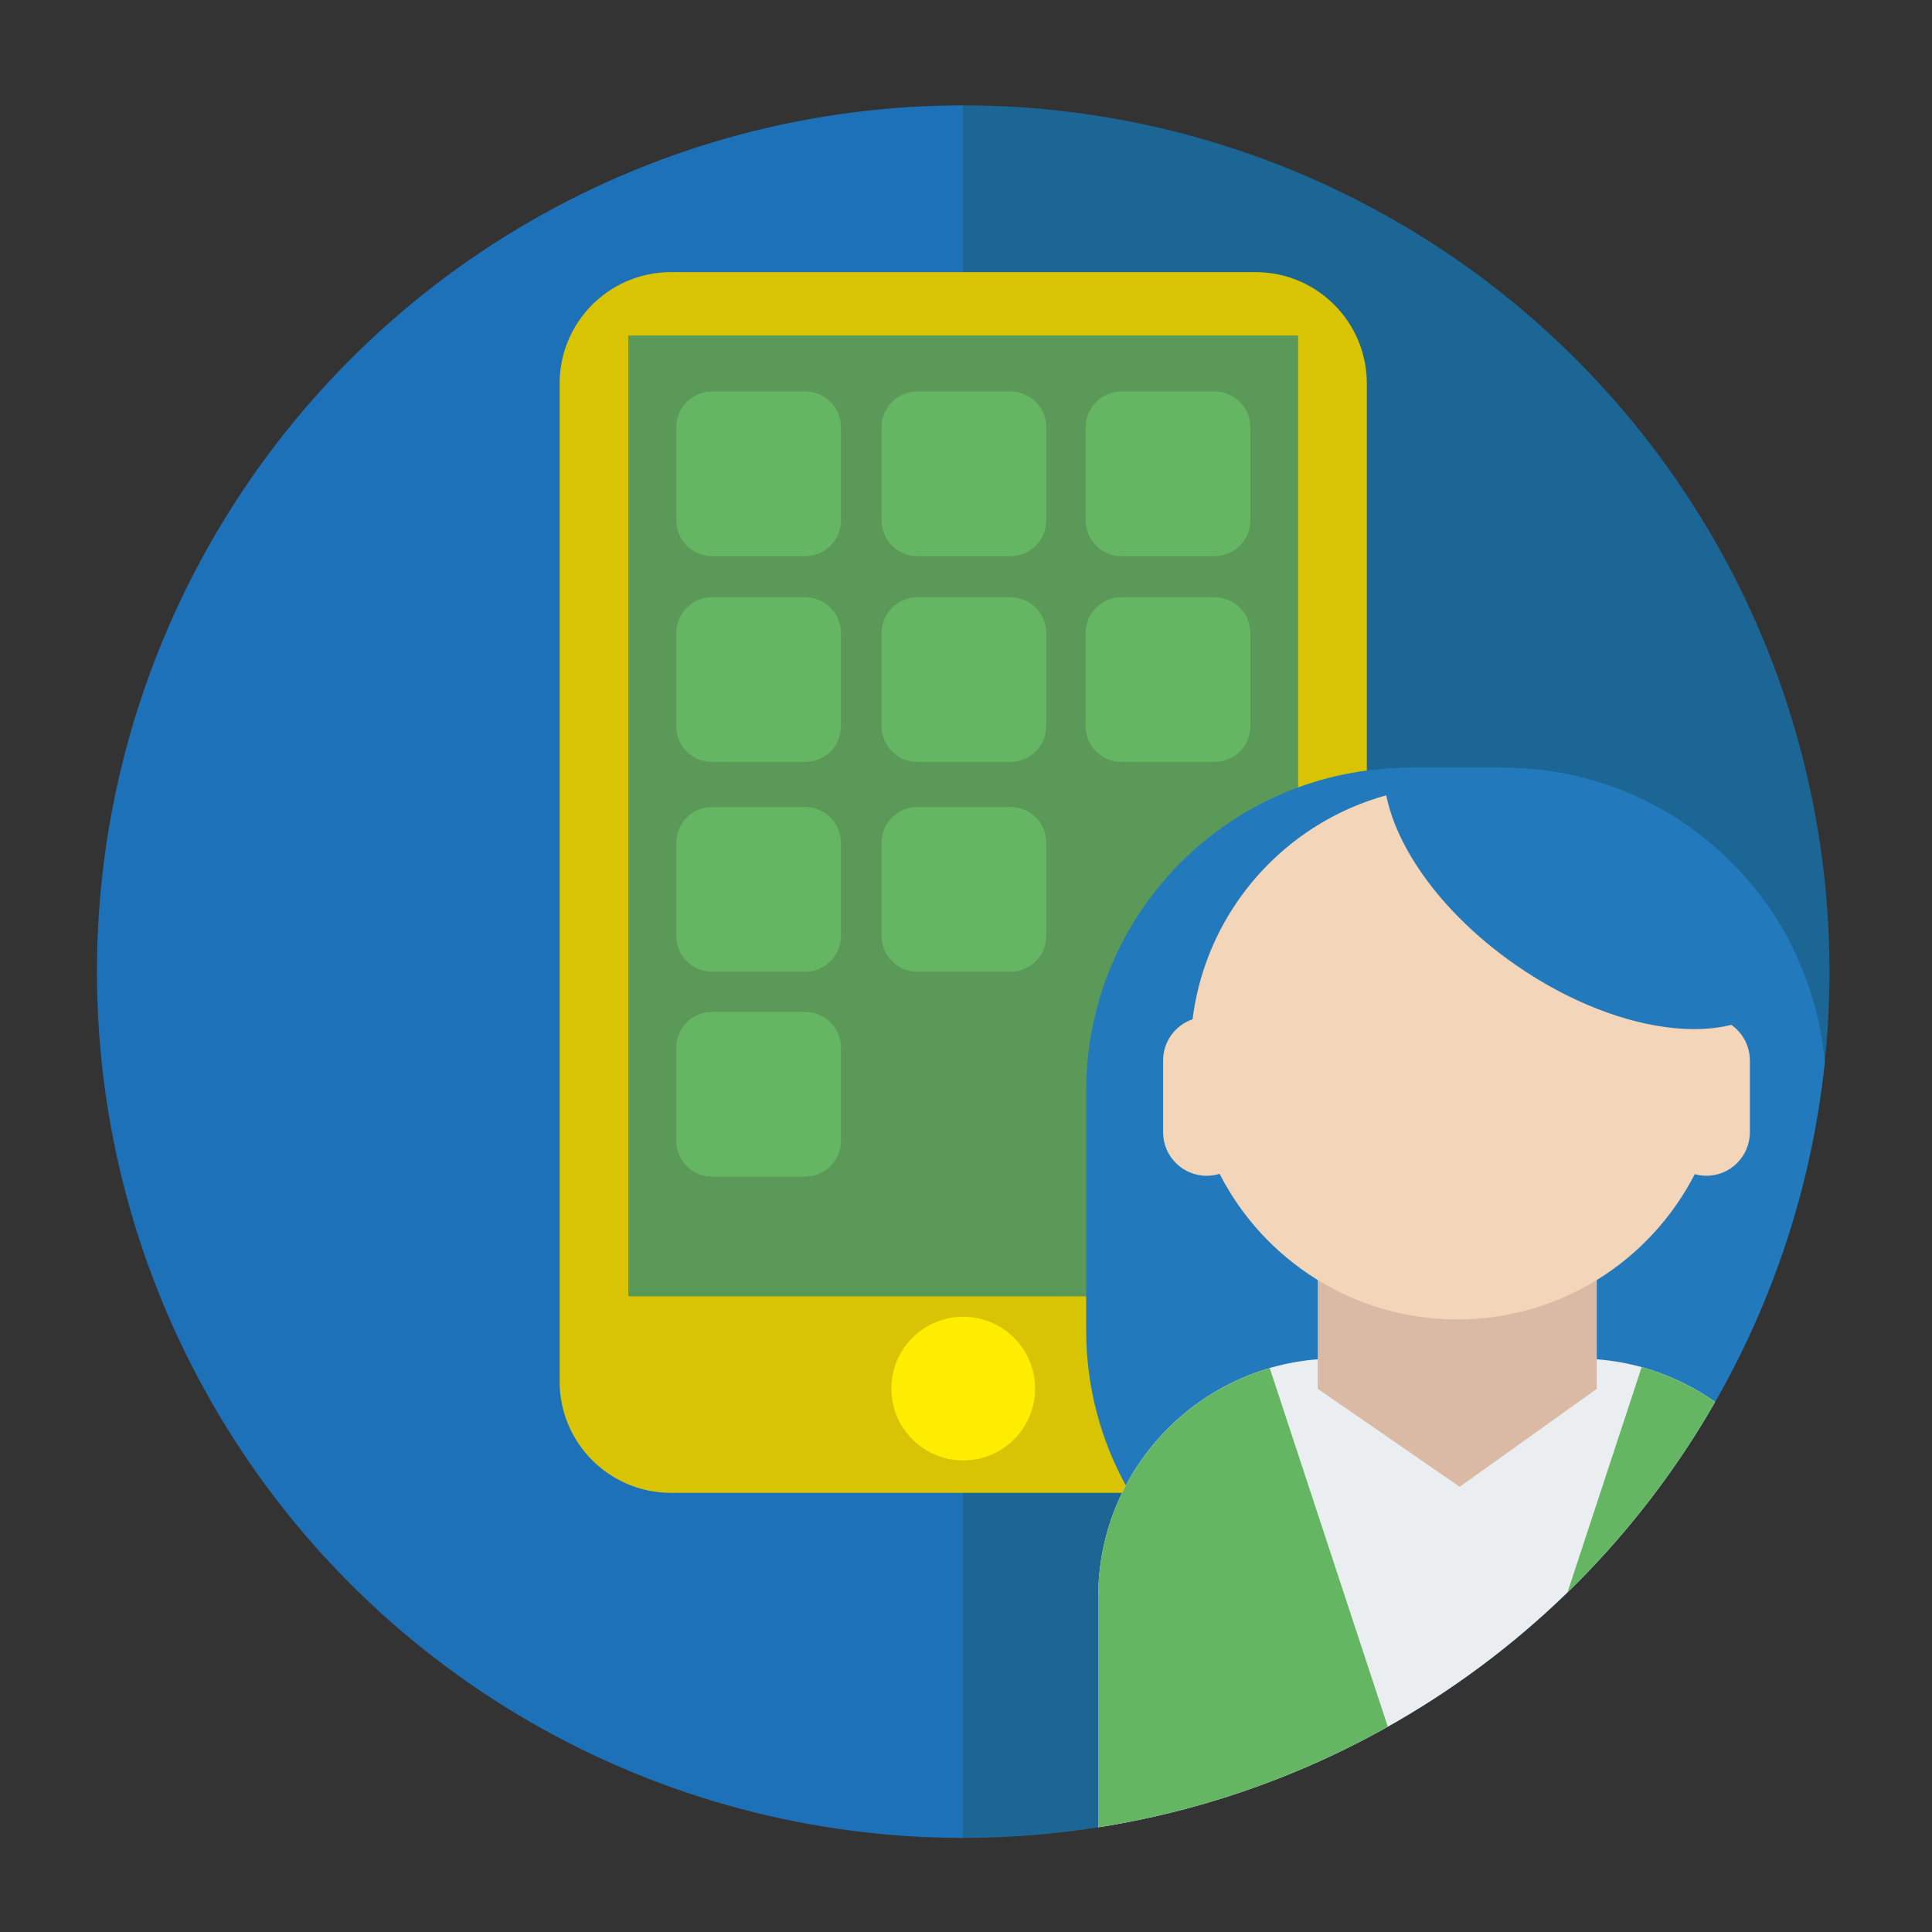 <?xml version="1.0" encoding="utf-8"?>
<!-- Generator: Adobe Illustrator 17.0.1, SVG Export Plug-In . SVG Version: 6.00 Build 0)  -->
<!DOCTYPE svg PUBLIC "-//W3C//DTD SVG 1.1//EN" "http://www.w3.org/Graphics/SVG/1.1/DTD/svg11.dtd">
<svg version="1.1" xmlns="http://www.w3.org/2000/svg" xmlns:xlink="http://www.w3.org/1999/xlink" x="0px" y="0px" width="500px"
	 height="500px" viewBox="0 0 500 500" enable-background="new 0 0 500 500" xml:space="preserve">
<rect x="0" y="0" width="500" height="500" fill="#333333" stroke="none"/>
<g id="Ebene_15">
</g>
<g id="Ebene_16">
</g>
<g id="Ebene_17">
</g>
<g id="Ebene_18">
</g>
<g id="Ebene_19">
</g>
<g id="Ebene_20">
</g>
<g id="Ebene_21">
</g>
<g id="Ebene_22">
</g>
<g id="Ebene_9">
	<g>
		<g>
			<g>
				<linearGradient id="SVGID_1_" gradientUnits="userSpaceOnUse" x1="25.087" y1="251.459" x2="473.476" y2="251.459">
					<stop  offset="0.5" style="stop-color:#1D71B8"/>
					<stop  offset="0.5" style="stop-color:#1B6694"/>
				</linearGradient>
				<circle fill="url(#SVGID_1_)" cx="249.281" cy="251.459" r="224.194"/>
			</g>
		</g>
		<g>
			<path fill="#D8C304" d="M353.732,357.545c0,15.907-12.896,28.803-28.803,28.803H173.633c-15.907,0-28.803-12.896-28.803-28.803
				V99.23c0-15.907,12.896-28.803,28.803-28.803h151.296c15.907,0,28.803,12.896,28.803,28.803V357.545z"/>
			<rect x="162.603" y="86.833" fill="#5B9959" width="173.356" height="248.657"/>
			<circle fill="#FFED00" cx="249.281" cy="359.368" r="18.593"/>
			<g>
				<g>
					<path fill="#65B662" d="M217.633,134.692c0,5.101-4.135,9.236-9.236,9.236h-24.139c-5.101,0-9.236-4.135-9.236-9.236v-24.139
						c0-5.101,4.135-9.236,9.236-9.236h24.139c5.101,0,9.236,4.135,9.236,9.236V134.692z"/>
					<path fill="#65B662" d="M270.766,134.692c0,5.101-4.135,9.236-9.236,9.236h-24.139c-5.101,0-9.236-4.135-9.236-9.236v-24.139
						c0-5.101,4.135-9.236,9.236-9.236h24.139c5.101,0,9.236,4.135,9.236,9.236V134.692z"/>
					<path fill="#65B662" d="M323.586,134.692c0,5.101-4.135,9.236-9.236,9.236h-24.139c-5.101,0-9.236-4.135-9.236-9.236v-24.139
						c0-5.101,4.135-9.236,9.236-9.236h24.139c5.101,0,9.236,4.135,9.236,9.236V134.692z"/>
				</g>
				<g>
					<path fill="#65B662" d="M217.633,187.947c0,5.101-4.135,9.236-9.236,9.236h-24.139c-5.101,0-9.236-4.135-9.236-9.236v-24.139
						c0-5.101,4.135-9.236,9.236-9.236h24.139c5.101,0,9.236,4.135,9.236,9.236V187.947z"/>
					<path fill="#65B662" d="M270.766,187.947c0,5.101-4.135,9.236-9.236,9.236h-24.139c-5.101,0-9.236-4.135-9.236-9.236v-24.139
						c0-5.101,4.135-9.236,9.236-9.236h24.139c5.101,0,9.236,4.135,9.236,9.236V187.947z"/>
					<path fill="#65B662" d="M323.586,187.947c0,5.101-4.135,9.236-9.236,9.236h-24.139c-5.101,0-9.236-4.135-9.236-9.236v-24.139
						c0-5.101,4.135-9.236,9.236-9.236h24.139c5.101,0,9.236,4.135,9.236,9.236V187.947z"/>
				</g>
				<g>
					<path fill="#65B662" d="M217.633,242.237c0,5.101-4.135,9.236-9.236,9.236h-24.139c-5.101,0-9.236-4.135-9.236-9.236v-24.139
						c0-5.101,4.135-9.236,9.236-9.236h24.139c5.101,0,9.236,4.135,9.236,9.236V242.237z"/>
					<path fill="#65B662" d="M270.766,242.237c0,5.101-4.135,9.236-9.236,9.236h-24.139c-5.101,0-9.236-4.135-9.236-9.236v-24.139
						c0-5.101,4.135-9.236,9.236-9.236h24.139c5.101,0,9.236,4.135,9.236,9.236V242.237z"/>
				</g>
				<g>
					<path fill="#65B662" d="M217.633,295.264c0,5.101-4.135,9.236-9.236,9.236h-24.139c-5.101,0-9.236-4.135-9.236-9.236v-24.139
						c0-5.101,4.135-9.236,9.236-9.236h24.139c5.101,0,9.236,4.135,9.236,9.236V295.264z"/>
				</g>
			</g>
		</g>
		<g>
			<defs>
				<circle id="SVGID_30_" cx="249.281" cy="251.459" r="224.194"/>
			</defs>
			<clipPath id="SVGID_2_">
				<use xlink:href="#SVGID_30_"  overflow="visible"/>
			</clipPath>
			<g clip-path="url(#SVGID_2_)">
				<path fill="#227ABD" d="M472.572,344.27c0,46.186-37.441,83.627-83.627,83.627H364.73c-46.186,0-83.627-37.441-83.627-83.627
					v-61.946c0-46.186,37.441-83.627,83.627-83.627h24.215c46.186,0,83.627,37.441,83.627,83.627V344.27z"/>
				<path fill="#EBEEF0" d="M470.058,551.789c0,34.056-27.608,61.664-61.664,61.664h-62.509c-34.056,0-61.664-27.608-61.664-61.664
					V413.255c0-34.056,27.608-61.664,61.664-61.664h62.509c34.056,0,61.664,27.608,61.664,61.664V551.789z"/>
				<path fill="#65B662" d="M424.853,353.83l-48.16,146.27l-48.084-146.038c-25.644,7.473-44.389,31.137-44.389,59.193v138.534
					c0,34.056,27.608,61.664,61.664,61.664h62.509c34.056,0,61.664-27.608,61.664-61.664V413.255
					C470.058,384.902,450.915,361.034,424.853,353.83z"/>
				<polygon fill="#DBBAA5" points="413.249,359.427 377.773,384.785 341.029,359.427 341.029,261.867 413.249,261.867 				"/>
				<path fill="#F3D6B9" d="M445.656,263.944c-4.177-34.139-33.249-60.585-68.517-60.585c-35.215,0-64.251,26.366-68.497,60.43
					c-4.434,1.513-7.629,5.705-7.629,10.652v18.584c0,6.22,5.043,11.263,11.263,11.263c1.168,0,2.294-0.178,3.354-0.508
					c11.428,22.363,34.672,37.683,61.509,37.683c26.801,0,50.018-15.279,61.462-37.591c0.956,0.264,1.958,0.416,2.998,0.416
					c6.22,0,11.263-5.043,11.263-11.263v-18.584C452.862,269.654,449.869,265.574,445.656,263.944z"/>
				<path fill="#227ABD" d="M388.945,198.697H364.73c-2.223,0-4.424,0.089-6.603,0.259c-0.374,15.569,12.688,35.911,34.217,50.833
					c27.607,19.135,58.676,22.11,69.395,6.645c1.79-2.582,2.884-5.522,3.362-8.706C451.941,218.806,422.792,198.697,388.945,198.697
					z"/>
			</g>
		</g>
	</g>
</g>
</svg>
